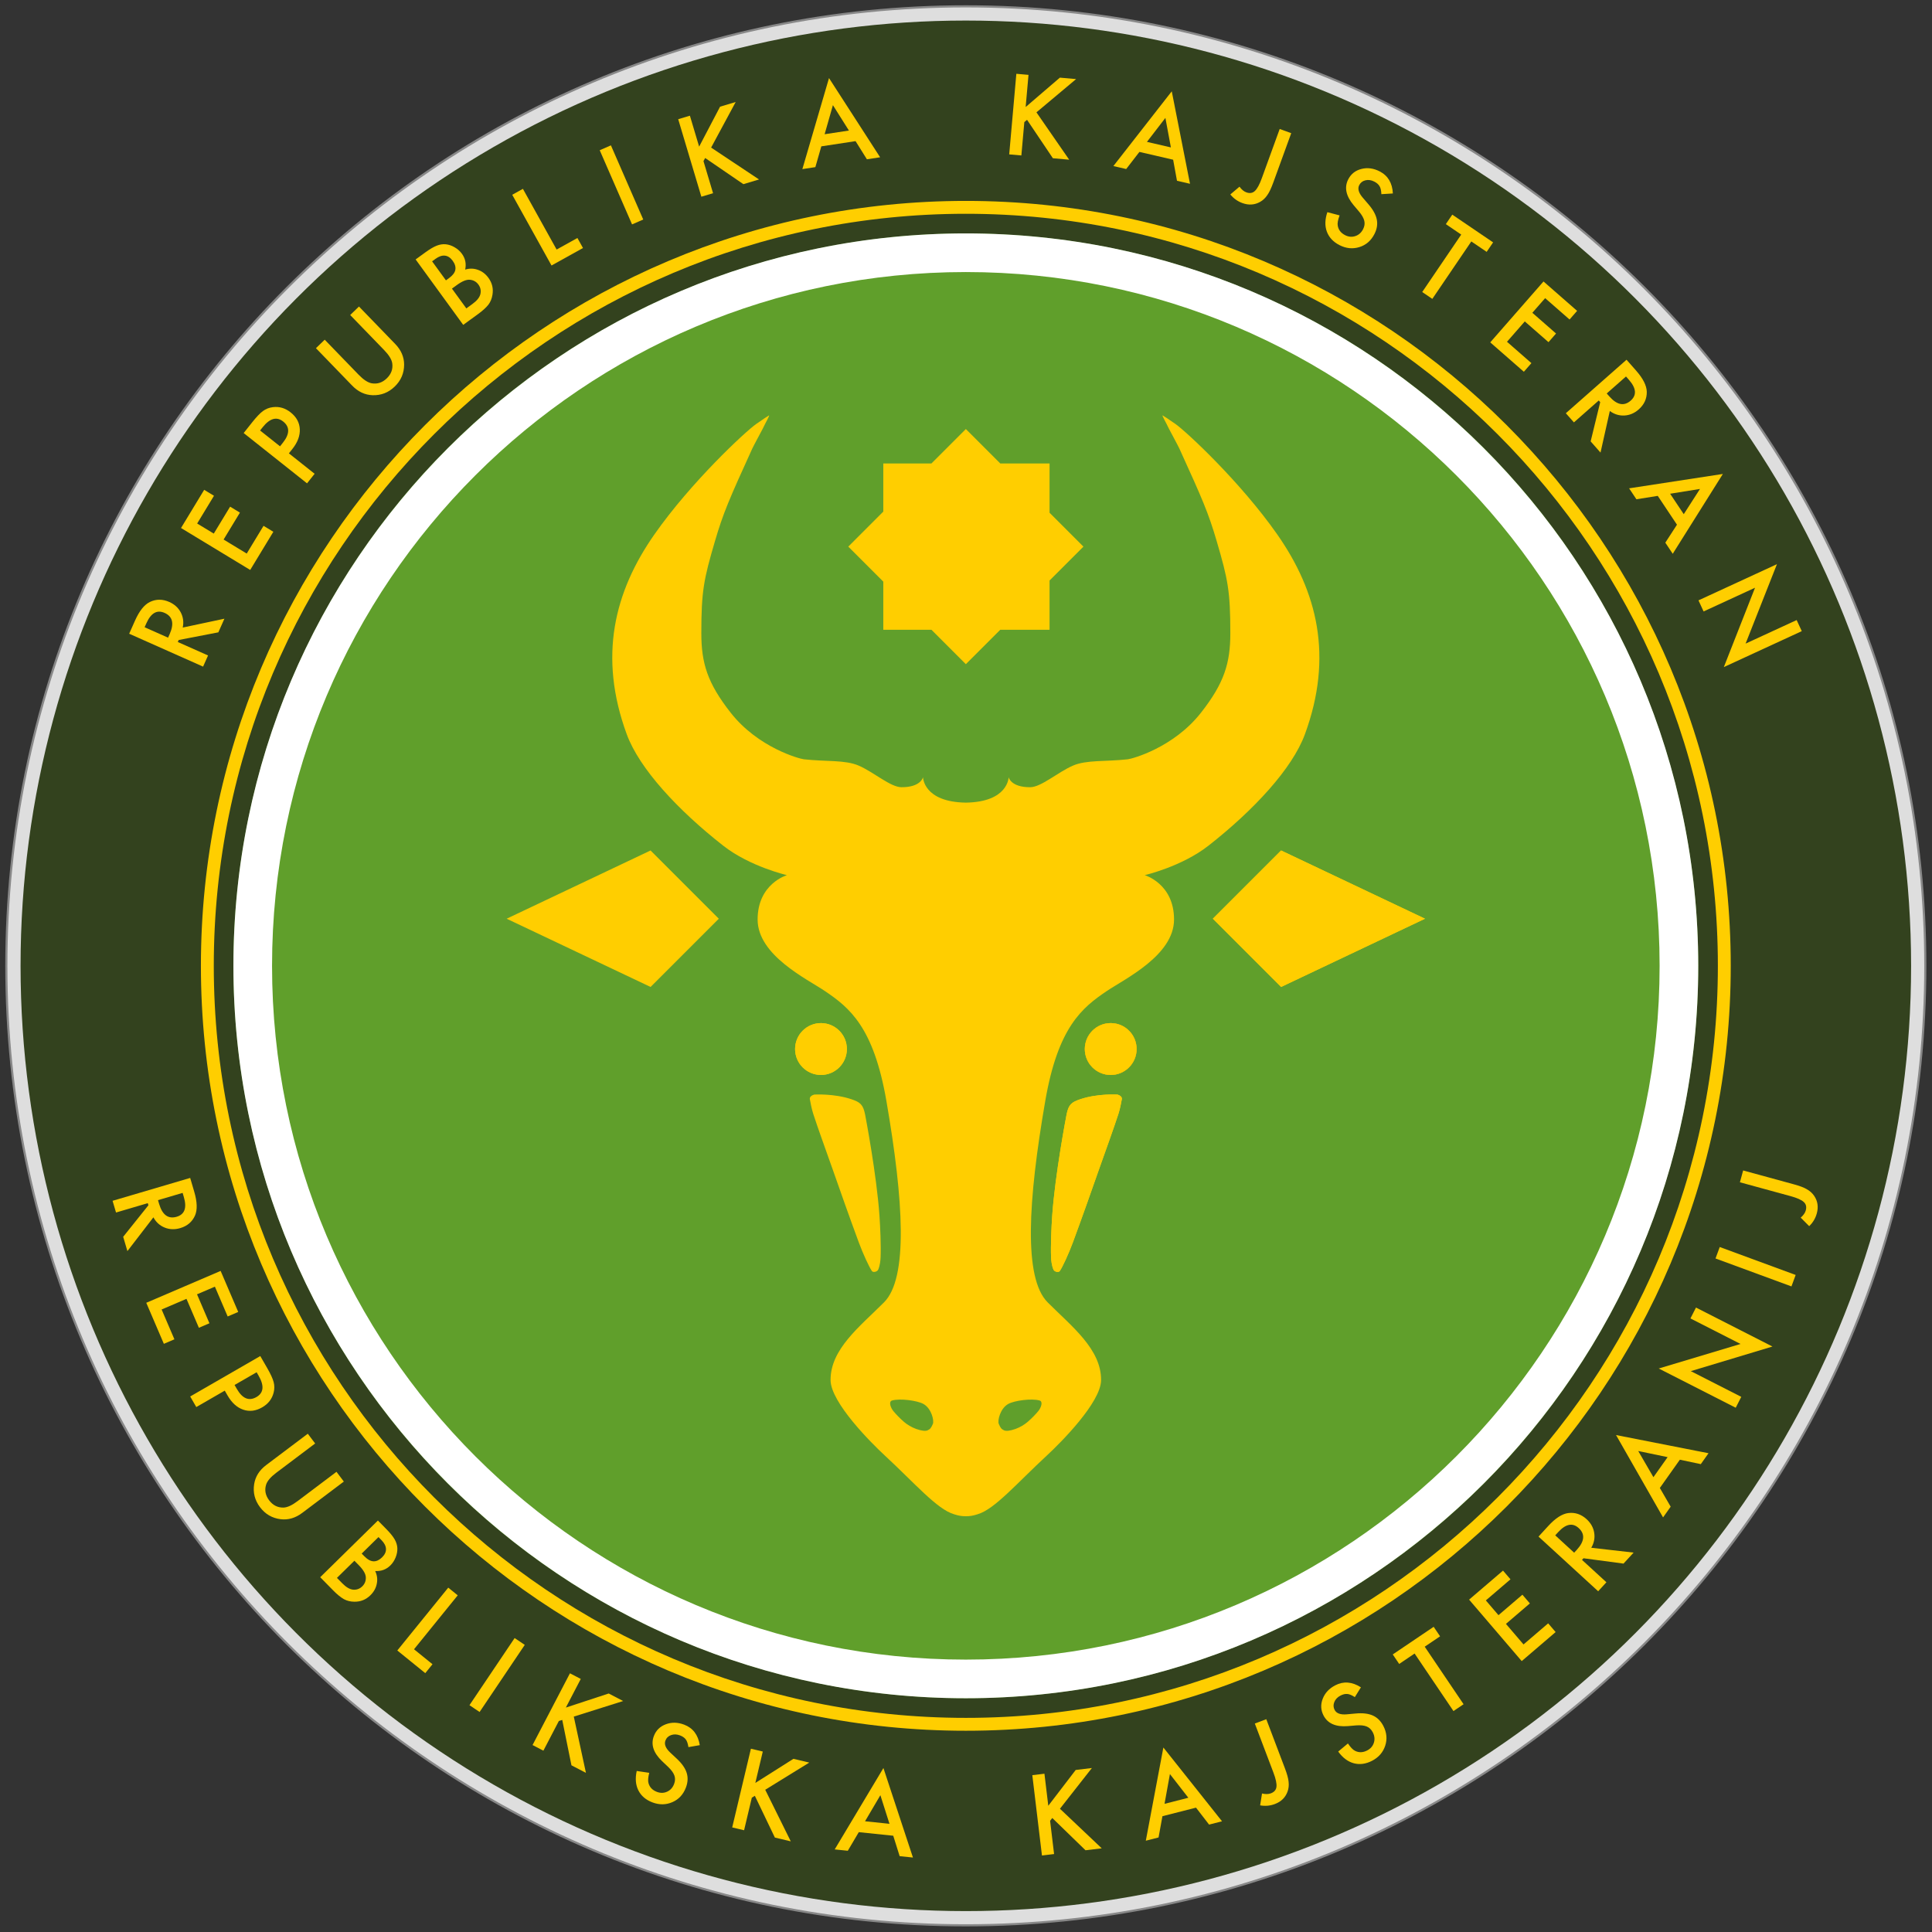 <?xml version="1.0" encoding="UTF-8" standalone="no"?><!DOCTYPE svg PUBLIC "-//W3C//DTD SVG 1.1//EN" "http://www.w3.org/Graphics/SVG/1.1/DTD/svg11.dtd"><svg width="100%" height="100%" viewBox="0 0 2813 2813" version="1.1" xmlns="http://www.w3.org/2000/svg" xmlns:xlink="http://www.w3.org/1999/xlink" xml:space="preserve" xmlns:serif="http://www.serif.com/" style="fill-rule:evenodd;clip-rule:evenodd;stroke-linejoin:round;stroke-miterlimit:2;"><rect x="0" y="0" width="2813" height="2813" fill="#333333" stroke="none"/><circle cx="1406.25" cy="1406.25" r="1397.02" style="fill:#dedede;"/><path d="M1406.25,7.666c771.899,0 1398.58,626.685 1398.58,1398.58c-0,771.899 -626.685,1398.58 -1398.58,1398.58c-771.899,-0 -1398.58,-626.685 -1398.58,-1398.58c0,-771.899 626.685,-1398.58 1398.58,-1398.58Zm0,3.125c-770.175,0 -1395.46,625.284 -1395.46,1395.46c0,770.175 625.284,1395.46 1395.46,1395.46c770.175,-0 1395.46,-625.284 1395.46,-1395.46c-0,-770.175 -625.284,-1395.46 -1395.46,-1395.46Z" style="fill:#888;"/><circle cx="1406.25" cy="1406.25" r="1376.32" style="fill:#33421e;"/><g><path d="M266.057,913.732l60.693,-12.904l-8.842,19.865l-57.732,11.132l-1.303,2.927l44.051,19.607l-7.228,16.241l-107.62,-47.9l8.469,-19.029c6.329,-14.219 13.572,-23.299 21.728,-27.24c9.051,-4.323 18.455,-4.313 28.213,0.03c7.621,3.392 13.201,8.492 16.74,15.301c3.539,6.808 4.483,14.132 2.831,21.97Zm-21.334,14.723l2.296,-5.158c6.846,-15.381 4.39,-25.688 -7.366,-30.92c-11.013,-4.902 -19.849,0.128 -26.509,15.091l-2.575,5.785l34.154,15.202Z" style="fill:#ffce00;fill-rule:nonzero;"/><path d="M311.553,721.852l-24.486,40.383l24.204,14.675l23.773,-39.208l14.287,8.663l-23.773,39.208l33.663,20.411l24.485,-40.382l14.287,8.663l-33.702,55.583l-100.728,-61.076l33.702,-55.583l14.288,8.663Z" style="fill:#ffce00;fill-rule:nonzero;"/><path d="M420.625,660.09l37.465,29.744l-11.053,13.922l-92.258,-73.244l12.524,-15.775c6.135,-7.728 11.306,-13.137 15.512,-16.227c4.239,-3.129 9.053,-5.022 14.444,-5.678c9.385,-1.186 18.021,1.351 25.909,7.613c8.445,6.705 12.891,14.846 13.34,24.424c0.449,9.579 -3.138,19.168 -10.76,28.768l-5.123,6.453Zm-12.906,-10.246l4.127,-5.199c10.152,-12.787 10.308,-23.086 0.469,-30.898c-9.521,-7.558 -19.515,-4.745 -29.983,8.441l-3.653,4.6l29.04,23.056Z" style="fill:#ffce00;fill-rule:nonzero;"/><path d="M472.785,494.597l49.352,50.977c7.041,7.272 13.376,11.44 19.006,12.502c8.25,1.428 15.591,-0.971 22.022,-7.197c6.468,-6.262 9.122,-13.539 7.961,-21.831c-0.773,-5.552 -4.733,-12.019 -11.879,-19.4l-49.353,-50.978l12.772,-12.364l52.749,54.485c8.632,8.917 12.966,18.95 13.001,30.102c-0.022,12.481 -4.583,23.126 -13.682,31.935c-9.099,8.81 -19.868,13.006 -32.307,12.588c-11.145,-0.396 -21.033,-5.052 -29.665,-13.969l-52.749,-54.485l12.772,-12.365Z" style="fill:#ffce00;fill-rule:nonzero;"/><path d="M674.446,473.011l-69.284,-95.268l14.315,-10.41c6.375,-4.637 11.815,-7.838 16.317,-9.603c4.543,-1.795 8.984,-2.477 13.322,-2.047c4.439,0.482 8.756,1.965 12.952,4.448c4.266,2.494 7.761,5.613 10.483,9.356c4.966,6.829 6.557,14.508 4.773,23.037c6.316,-1.952 12.505,-1.83 18.567,0.365c6.073,2.124 11.174,6.025 15.302,11.701c5.415,7.446 7.359,15.654 5.833,24.625c-0.863,5.471 -2.821,10.259 -5.873,14.365c-3.451,4.334 -8.427,8.864 -14.926,13.591l-21.781,15.84Zm-25.157,-64.815l4.505,-3.275c5.347,-3.889 8.405,-7.922 9.174,-12.097c0.768,-4.175 -0.523,-8.566 -3.873,-13.173c-3.261,-4.484 -7.012,-6.96 -11.253,-7.43c-4.24,-0.469 -8.787,1.061 -13.641,4.592l-5.06,3.679l20.148,27.704Zm29.707,40.847l8.885,-6.462c6.499,-4.726 10.343,-9.472 11.532,-14.236c1.205,-5.089 0.266,-9.752 -2.815,-13.989c-2.992,-4.114 -7.047,-6.447 -12.167,-7.001c-5.007,-0.572 -11.377,1.954 -19.111,7.578l-7.28,5.295l20.956,28.815Z" style="fill:#ffce00;fill-rule:nonzero;"/><path d="M761.356,274.953l49.079,88.376l30.281,-16.816l8.112,14.607l-45.822,25.447l-57.191,-102.983l15.541,-8.631Z" style="fill:#ffce00;fill-rule:nonzero;"/><path d="M889.495,211.642l47.076,107.982l-16.296,7.104l-47.076,-107.982l16.296,-7.104Z" style="fill:#ffce00;fill-rule:nonzero;"/><path d="M1017.95,213.491l30.478,-58.157l22.734,-6.794l-35.756,66.344l69.774,46.436l-22.807,6.815l-55.65,-38.075l-2.46,4.557l13.957,46.711l-17.032,5.09l-33.726,-112.867l17.033,-5.09l13.455,45.03Z" style="fill:#ffce00;fill-rule:nonzero;"/><path d="M1245.7,205.497l-49.857,7.587l-8.669,30.259l-18.931,2.881l38.79,-132.542l74.423,115.314l-19.233,2.927l-16.523,-26.426Zm-9.679,-15.427l-23.299,-36.97l-12.076,42.353l35.375,-5.383Z" style="fill:#ffce00;fill-rule:nonzero;"/><path d="M1493.36,155.822l49.819,-42.77l23.635,2.092l-57.749,48.426l47.665,68.94l-23.711,-2.099l-37.632,-55.951l-3.971,3.325l-4.299,48.562l-17.707,-1.567l10.388,-117.339l17.707,1.567l-4.145,46.814Z" style="fill:#ffce00;fill-rule:nonzero;"/><path d="M1708.11,232.548l-49.134,-11.364l-19.232,24.917l-18.657,-4.315l85.001,-108.844l26.571,134.649l-18.955,-4.384l-5.594,-30.659Zm-3.297,-17.912l-7.996,-42.961l-26.865,34.898l34.861,8.063Z" style="fill:#ffce00;fill-rule:nonzero;"/><path d="M1880.03,193.894l-26.032,71.634c-3.109,8.557 -6.026,14.722 -8.75,18.495c-2.932,4.346 -6.431,7.647 -10.498,9.903c-7.973,4.517 -16.573,5.099 -25.799,1.746c-6.979,-2.536 -12.845,-6.724 -17.595,-12.563l13.359,-11.299c3.074,4.201 6.379,6.945 9.916,8.23c4.972,1.807 9.1,1.169 12.385,-1.912c3.38,-3.047 6.781,-9.28 10.203,-18.697l26.031,-71.635l16.78,6.098Z" style="fill:#ffce00;fill-rule:nonzero;"/><path d="M2028.03,281.69l-16.729,1.028c-0.265,-5.393 -1.159,-9.281 -2.682,-11.662c-1.521,-2.608 -4.069,-4.829 -7.645,-6.661c-4.391,-2.25 -8.673,-2.873 -12.846,-1.868c-4.149,0.959 -7.175,3.295 -9.077,7.007c-2.622,5.115 -0.93,11.182 5.073,18.203l8.264,9.636c6.747,7.801 10.819,15.189 12.217,22.164c1.398,6.975 0.253,14.06 -3.436,21.257c-4.941,9.642 -12.238,15.961 -21.89,18.959c-9.72,3.02 -19.378,2.071 -28.975,-2.847c-9.098,-4.663 -15.231,-11.207 -18.4,-19.633c-3.079,-8.379 -2.837,-17.828 0.725,-28.347l17.833,4.681c-2.43,6.527 -3.344,11.432 -2.739,14.713c0.939,6.197 4.532,10.896 10.778,14.097c4.934,2.529 9.877,2.976 14.83,1.342c4.952,-1.634 8.727,-4.986 11.326,-10.055c1.044,-2.037 1.718,-4.049 2.022,-6.037c0.304,-1.987 0.221,-4.001 -0.247,-6.042c-0.469,-2.04 -1.335,-4.17 -2.598,-6.389c-1.263,-2.219 -2.918,-4.567 -4.963,-7.044l-7.959,-9.395c-11.241,-13.419 -13.868,-25.968 -7.883,-37.646c4.036,-7.876 10.422,-12.919 19.156,-15.13c8.757,-2.256 17.617,-1.087 26.58,3.506c12.085,6.194 18.507,16.915 19.265,32.163Z" style="fill:#ffce00;fill-rule:nonzero;"/><path d="M2142.25,351.547l-56.792,83.628l-14.706,-9.986l56.792,-83.629l-22.406,-15.216l9.387,-13.822l59.455,40.376l-9.387,13.823l-22.343,-15.174Z" style="fill:#ffce00;fill-rule:nonzero;"/><path d="M2285.28,465.196l-35.55,-31.089l-18.633,21.307l34.516,30.185l-11,12.577l-34.515,-30.185l-25.916,29.634l35.549,31.089l-10.999,12.577l-48.931,-42.791l77.547,-88.673l48.931,42.792l-10.999,12.577Z" style="fill:#ffce00;fill-rule:nonzero;"/><path d="M2343.91,598.404l-13.545,60.553l-14.378,-16.312l13.924,-57.123l-2.119,-2.404l-36.172,31.884l-11.754,-13.336l88.368,-77.893l13.773,15.625c10.291,11.675 15.53,22.042 15.716,31.099c0.161,10.028 -3.765,18.573 -11.777,25.636c-6.258,5.516 -13.219,8.465 -20.882,8.847c-7.664,0.382 -14.715,-1.81 -21.154,-6.576Zm-4.5,-25.527l3.733,4.235c11.133,12.63 21.526,14.69 31.179,6.181c9.043,-7.971 8.149,-18.1 -2.68,-30.386l-4.188,-4.75l-28.044,24.72Z" style="fill:#ffce00;fill-rule:nonzero;"/><path d="M2441.67,763.958l-27.971,-41.963l-31.085,4.95l-10.621,-15.934l136.505,-20.94l-72.989,116.228l-10.79,-16.188l16.951,-26.153Zm9.882,-15.298l23.639,-36.754l-43.485,6.98l19.846,29.774Z" style="fill:#ffce00;fill-rule:nonzero;"/><path d="M2472.99,874.133l114.244,-52.688l-45.635,115.649l74.338,-34.284l7.445,16.143l-113.482,52.336l45.428,-115.553l-74.893,34.539l-7.445,-16.142Z" style="fill:#ffce00;fill-rule:nonzero;"/></g><g><path d="M223.344,1772.46l-37.841,49.175l-6.148,-20.856l36.736,-45.907l-0.906,-3.074l-46.25,13.635l-5.027,-17.051l112.991,-33.31l5.889,19.978c4.401,14.929 4.775,26.538 1.12,34.827c-4.087,9.159 -11.254,15.249 -21.499,18.269c-8.001,2.359 -15.556,2.093 -22.665,-0.795c-7.108,-2.889 -12.575,-7.853 -16.4,-14.891Zm6.697,-25.041l1.596,5.415c4.761,16.149 13.312,22.403 25.655,18.765c11.563,-3.409 15.029,-12.968 10.397,-28.677l-1.79,-6.074l-35.858,10.571Z" style="fill:#ffce00;fill-rule:nonzero;"/><path d="M331.498,1916.79l-18.608,-43.406l-26.015,11.153l18.066,42.143l-15.357,6.584l-18.066,-42.144l-36.183,15.512l18.607,43.405l-15.356,6.584l-25.612,-59.744l108.268,-46.414l25.612,59.744l-15.356,6.583Z" style="fill:#ffce00;fill-rule:nonzero;"/><path d="M327.255,2024.78l-41.438,23.901l-8.881,-15.399l102.04,-58.857l10.063,17.448c4.93,8.547 8.059,15.345 9.385,20.393c1.352,5.092 1.341,10.265 -0.032,15.519c-2.348,9.164 -7.883,16.262 -16.607,21.293c-9.34,5.388 -18.547,6.529 -27.618,3.424c-9.072,-3.105 -16.671,-9.967 -22.795,-20.585l-4.117,-7.137Zm14.275,-8.234l3.316,5.749c8.158,14.143 17.678,18.076 28.56,11.799c10.53,-6.074 11.59,-16.402 3.178,-30.986l-2.935,-5.088l-32.119,18.526Z" style="fill:#ffce00;fill-rule:nonzero;"/><path d="M458.859,2101.7l-56.673,42.693c-8.084,6.09 -13.001,11.863 -14.749,17.319c-2.435,8.011 -0.959,15.592 4.428,22.742c5.416,7.19 12.311,10.721 20.682,10.591c5.605,-0.083 12.511,-3.215 20.717,-9.397l56.673,-42.692l10.696,14.198l-60.573,45.63c-9.912,7.467 -20.404,10.531 -31.475,9.192c-12.383,-1.561 -22.385,-7.399 -30.005,-17.515c-7.62,-10.116 -10.457,-21.32 -8.509,-33.612c1.767,-11.011 7.607,-20.25 17.519,-27.717l60.573,-45.63l10.696,14.198Z" style="fill:#ffce00;fill-rule:nonzero;"/><path d="M466.223,2296.44l84.021,-82.564l12.406,12.625c5.526,5.623 9.493,10.531 11.902,14.725c2.445,4.229 3.774,8.521 3.988,12.875c0.176,4.461 -0.654,8.949 -2.492,13.465c-1.838,4.588 -4.408,8.504 -7.71,11.748c-6.022,5.918 -13.383,8.623 -22.082,8.115c2.861,5.96 3.652,12.099 2.374,18.418c-1.206,6.319 -4.312,11.939 -9.319,16.859c-6.566,6.452 -14.398,9.585 -23.496,9.397c-5.539,-0.048 -10.563,-1.279 -15.074,-3.692c-4.795,-2.776 -10.009,-7.03 -15.642,-12.762l-18.876,-19.209Zm60.401,-34.431l3.904,3.972c4.635,4.716 9.073,7.147 13.316,7.292c4.243,0.145 8.396,-1.779 12.459,-5.772c3.954,-3.885 5.851,-7.96 5.691,-12.223c-0.161,-4.264 -2.344,-8.536 -6.551,-12.817l-4.385,-4.462l-24.434,24.01Zm-36.024,35.399l7.7,7.837c5.633,5.732 10.893,8.835 15.78,9.309c5.211,0.441 9.685,-1.174 13.422,-4.846c3.628,-3.565 5.338,-7.92 5.132,-13.065c-0.172,-5.037 -3.609,-10.965 -10.311,-17.786l-6.31,-6.421l-25.413,24.972Z" style="fill:#ffce00;fill-rule:nonzero;"/><path d="M666.457,2322.8l-63.65,78.535l26.909,21.809l-10.52,12.98l-40.72,-33.002l74.171,-91.515l13.81,11.193Z" style="fill:#ffce00;fill-rule:nonzero;"/><path d="M764.057,2394.94l-65.758,97.735l-14.749,-9.923l65.758,-97.735l14.749,9.923Z" style="fill:#ffce00;fill-rule:nonzero;"/><path d="M823.893,2486.22l62.383,-20.486l21.041,10.966l-71.871,22.681l17.701,81.923l-21.109,-11.001l-13.395,-66.085l-4.94,1.555l-22.53,43.233l-15.765,-8.216l54.441,-104.463l15.764,8.216l-21.72,41.677Z" style="fill:#ffce00;fill-rule:nonzero;"/><path d="M1018.88,2540.95l-16.514,2.865c-0.858,-5.332 -2.175,-9.097 -3.951,-11.295c-1.799,-2.425 -4.576,-4.351 -8.332,-5.779c-4.612,-1.753 -8.936,-1.9 -12.973,-0.441c-4.019,1.411 -6.769,4.066 -8.251,7.964c-2.041,5.373 0.308,11.217 7.049,17.534l9.275,8.666c7.566,7.011 12.427,13.905 14.585,20.683c2.158,6.778 1.8,13.947 -1.073,21.507c-3.848,10.127 -10.404,17.212 -19.667,21.255c-9.329,4.073 -19.033,4.193 -29.112,0.363c-9.557,-3.632 -16.374,-9.46 -20.452,-17.485c-3.983,-7.989 -4.784,-17.407 -2.403,-28.255l18.24,2.688c-1.696,6.755 -2.063,11.73 -1.101,14.925c1.616,6.056 5.705,10.33 12.266,12.824c5.183,1.969 10.145,1.869 14.887,-0.301c4.742,-2.17 8.125,-5.917 10.149,-11.242c0.813,-2.14 1.261,-4.214 1.345,-6.223c0.083,-2.008 -0.221,-4.001 -0.912,-5.978c-0.69,-1.976 -1.786,-3.998 -3.286,-6.064c-1.5,-2.066 -3.403,-4.218 -5.709,-6.454l-8.945,-8.46c-12.651,-12.099 -16.645,-24.282 -11.984,-36.549c3.144,-8.272 8.935,-13.989 17.373,-17.148c8.455,-3.207 17.39,-3.022 26.804,0.555c12.694,4.825 20.259,14.773 22.692,29.845Z" style="fill:#ffce00;fill-rule:nonzero;"/><path d="M1099.76,2595.97l55.477,-35.121l23.084,5.487l-64.141,39.57l37.199,75.106l-23.158,-5.505l-29.15,-60.802l-4.41,2.716l-11.273,47.431l-17.295,-4.111l27.239,-114.605l17.295,4.11l-10.867,45.724Z" style="fill:#ffce00;fill-rule:nonzero;"/><path d="M1300.56,2672.84l-50.161,-5.211l-16.008,27.101l-19.047,-1.978l70.912,-118.506l42.992,130.338l-19.351,-2.01l-9.337,-29.734Zm-5.483,-17.368l-13.239,-41.645l-22.351,37.948l35.59,3.697Z" style="fill:#ffce00;fill-rule:nonzero;"/><path d="M1526.31,2629.2l39.923,-52.128l23.558,-2.829l-46.516,59.298l60.862,57.624l-23.634,2.837l-48.365,-46.983l-3.2,4.073l5.812,48.404l-17.65,2.119l-14.043,-116.958l17.65,-2.119l5.603,46.662Z" style="fill:#ffce00;fill-rule:nonzero;"/><path d="M1741.38,2631.94l-48.869,12.453l-5.65,30.965l-18.557,4.729l25.565,-135.715l85.405,107.435l-18.852,4.804l-19.042,-24.671Zm-11.15,-14.401l-26.822,-34.5l-7.852,43.336l34.674,-8.836Z" style="fill:#ffce00;fill-rule:nonzero;"/><path d="M1843.73,2503.15l27.022,71.267c3.227,8.513 5.04,15.088 5.438,19.724c0.614,5.207 0.117,9.992 -1.493,14.355c-3.093,8.626 -9.23,14.678 -18.409,18.159c-6.943,2.632 -14.12,3.286 -21.531,1.962l2.75,-17.28c5.07,1.178 9.365,1.1 12.885,-0.234c4.946,-1.876 7.658,-5.052 8.136,-9.531c0.572,-4.514 -0.917,-11.456 -4.47,-20.825l-27.021,-71.267l16.693,-6.33Z" style="fill:#ffce00;fill-rule:nonzero;"/><path d="M1981.5,2456.76l-8.854,14.232c-4.55,-2.909 -8.236,-4.433 -11.059,-4.571c-3.008,-0.271 -6.294,0.52 -9.859,2.373c-4.378,2.275 -7.366,5.404 -8.965,9.387c-1.621,3.939 -1.471,7.758 0.453,11.459c2.65,5.1 8.576,7.237 17.776,6.41l12.642,-1.153c10.267,-0.98 18.648,-0.019 25.143,2.883c6.495,2.901 11.607,7.94 15.336,15.116c4.996,9.613 5.92,19.221 2.772,28.825c-3.17,9.673 -9.539,16.995 -19.107,21.967c-9.072,4.715 -17.959,5.923 -26.663,3.625c-8.613,-2.345 -16.175,-8.016 -22.685,-17.014l14.147,-11.823c3.912,5.762 7.38,9.348 10.405,10.756c5.595,2.825 11.507,2.619 17.735,-0.618c4.919,-2.557 8.148,-6.327 9.685,-11.31c1.537,-4.984 0.992,-10.003 -1.635,-15.057c-1.055,-2.031 -2.305,-3.746 -3.748,-5.146c-1.444,-1.399 -3.133,-2.499 -5.068,-3.299c-1.935,-0.8 -4.173,-1.328 -6.713,-1.584c-2.541,-0.256 -5.413,-0.268 -8.617,-0.036l-12.268,1.045c-17.45,1.388 -29.201,-3.74 -35.252,-15.384c-4.081,-7.853 -4.493,-15.979 -1.234,-24.379c3.234,-8.445 9.32,-14.99 18.256,-19.634c12.05,-6.263 24.509,-5.286 37.377,2.93Z" style="fill:#ffce00;fill-rule:nonzero;"/><path d="M2074.39,2397.6l56.589,83.766l-14.73,9.952l-56.589,-83.767l-22.443,15.162l-9.353,-13.846l59.553,-40.231l9.353,13.845l-22.38,15.119Z" style="fill:#ffce00;fill-rule:nonzero;"/><path d="M2199.27,2299.49l-35.878,30.709l18.406,21.504l34.835,-29.817l10.865,12.693l-34.835,29.817l25.6,29.908l35.878,-30.71l10.865,12.693l-49.383,42.27l-76.6,-89.491l49.382,-42.27l10.865,12.694Z" style="fill:#ffce00;fill-rule:nonzero;"/><path d="M2316.89,2253.55l61.65,7.033l-14.691,16.03l-58.28,-7.774l-2.165,2.362l35.547,32.579l-12.01,13.105l-86.844,-79.59l14.073,-15.355c10.516,-11.474 20.266,-17.785 29.252,-18.933c9.955,-1.225 18.869,1.77 26.743,8.987c6.15,5.636 9.822,12.243 11.016,19.823c1.195,7.58 -0.236,14.824 -4.291,21.733Zm-24.904,7.187l3.815,-4.162c11.375,-12.411 12.319,-22.964 2.832,-31.659c-8.887,-8.144 -18.863,-6.18 -29.929,5.894l-4.278,4.669l27.56,25.258Z" style="fill:#ffce00;fill-rule:nonzero;"/><path d="M2445.89,2125.33l-29.148,41.154l15.763,27.245l-11.068,15.627l-68.479,-119.928l134.667,26.476l-11.244,15.876l-30.491,-6.45Zm-17.824,-3.742l-42.785,-8.893l22.104,38.093l20.681,-29.2Z" style="fill:#ffce00;fill-rule:nonzero;"/><path d="M2527.23,2049.67l-112.092,-57.124l119.083,-35.733l-72.938,-37.171l8.071,-15.838l111.345,56.744l-118.879,35.836l73.482,37.448l-8.072,15.838Z" style="fill:#ffce00;fill-rule:nonzero;"/><path d="M2503.94,1815.66l110.55,40.68l-6.138,16.682l-110.551,-40.679l6.139,-16.683Z" style="fill:#ffce00;fill-rule:nonzero;"/><path d="M2538.03,1704.18l73.519,20.099c8.783,2.401 15.165,4.804 19.147,7.211c4.571,2.568 8.147,5.787 10.727,9.656c5.152,7.578 6.434,16.101 3.845,25.57c-1.958,7.163 -5.653,13.351 -11.085,18.562l-12.352,-12.393c3.937,-3.406 6.402,-6.924 7.394,-10.555c1.395,-5.102 0.423,-9.165 -2.917,-12.187c-3.312,-3.12 -9.801,-6.001 -19.466,-8.643l-73.52,-20.099l4.708,-17.221Z" style="fill:#ffce00;fill-rule:nonzero;"/></g><path d="M1406.25,292.519c614.685,0 1113.73,499.046 1113.73,1113.73c-0,614.685 -499.046,1113.73 -1113.73,1113.73c-614.685,-0 -1113.73,-499.046 -1113.73,-1113.73c0,-614.685 499.046,-1113.73 1113.73,-1113.73Zm0,18.75c-604.336,0 -1094.98,490.645 -1094.98,1094.98c0,604.336 490.645,1094.98 1094.98,1094.98c604.336,-0 1094.98,-490.645 1094.98,-1094.98c-0,-604.336 -490.645,-1094.98 -1094.98,-1094.98Z" style="fill:#ffce00;"/><circle cx="1406.25" cy="1406.25" r="1066.4" style="fill:#609f2b;"/><path d="M1406.25,339.852c588.561,-0 1066.4,477.837 1066.4,1066.4c0,588.561 -477.837,1066.4 -1066.4,1066.4c-588.561,0 -1066.4,-477.837 -1066.4,-1066.4c-0,-588.561 477.837,-1066.4 1066.4,-1066.4Zm0,56.25c-557.516,-0 -1010.15,452.632 -1010.15,1010.15c-0,557.516 452.632,1010.15 1010.15,1010.15c557.516,0 1010.15,-452.632 1010.15,-1010.15c0,-557.516 -452.632,-1010.15 -1010.15,-1010.15Z" style="fill:#fff;"/><g><g id="kayox-svg"><g id="ox-main"><path id="cheek-outside-right" d="M1530.37,1830.67c-0.695,-17.101 0.507,-44.289 1.668,-60.826c4.185,-59.576 20.104,-143.115 20.942,-147.314c2.844,-14.244 7.175,-17.765 19.714,-21.991c25.674,-8.655 54.372,-6.836 54.373,-6.835c8.266,2.489 6.166,7.346 6.082,7.91c-0.395,2.66 -2.476,13.384 -4.788,20.402c-8.372,25.414 -14.436,41.594 -28.157,80.434c-13.196,37.354 -21.198,60.644 -37.908,106.016c-6.207,16.855 -15.266,36.442 -19.324,42.246c-1.582,2.264 -7.663,1.241 -9.148,-2.204c-2.59,-6.007 -3.278,-13.498 -3.454,-17.838Z" style="fill:#ffce00;fill-rule:nonzero;"/><path id="cheek-outside-left" d="M1282.16,1830.67c0.694,-17.101 -0.507,-44.289 -1.669,-60.826c-4.184,-59.576 -20.104,-143.115 -20.942,-147.314c-2.844,-14.244 -7.174,-17.765 -19.713,-21.991c-25.675,-8.655 -54.372,-6.836 -54.374,-6.835c-8.265,2.489 -6.165,7.346 -6.082,7.91c0.396,2.66 2.477,13.384 4.788,20.402c8.372,25.414 14.437,41.594 28.158,80.434c13.196,37.354 21.198,60.644 37.908,106.016c6.207,16.855 15.265,36.442 19.323,42.246c1.583,2.264 7.663,1.241 9.149,-2.204c2.59,-6.007 3.278,-13.498 3.454,-17.838Z" style="fill:#ffce00;fill-rule:nonzero;"/><path id="oxhead" d="M1406.25,1174.4l0,-5.769c61.974,-0.919 62.327,-36.991 62.327,-36.991c-0,0 2.969,14.721 31.495,14.548c15.818,-0.096 40.362,-22.002 62.143,-31.447c19.781,-8.577 47.734,-5.606 79.795,-9.205c6.628,-0.744 66.619,-16.89 106.57,-67.755c33.986,-43.27 42.785,-72.329 42.785,-115.765c-0,-61.237 -3.455,-78.31 -19.859,-134.158c-12.011,-40.889 -20.428,-60.336 -54.35,-134.792c-2.042,-4.482 -14.256,-26.856 -15.201,-28.903c-3.636,-7.878 -10.821,-20.148 -9.078,-19.257c0.849,0.434 8.547,5.306 18.806,12.561c16.186,11.448 94.784,84.695 147.805,160.39c58.556,83.544 82.158,177.832 40.42,291.325c-18.382,50.012 -74.453,110.419 -140.303,162.054c-39.01,30.59 -92.9,42.976 -92.9,42.976c-0,0 42.698,12.324 42.698,64.533c0,52.208 -71.701,86.514 -97.899,104.183c-36.096,24.345 -71.036,52.606 -89.592,159.998c-25.181,145.732 -31.817,258.016 3.502,293.347c35.355,35.367 77.939,68.03 77.774,113.105c-0.117,32.593 -59.414,91.808 -78.996,109.873c-43.406,40.104 -76.011,78.303 -100.658,85.437c-0.2,0.083 -0.411,0.13 -0.6,0.212c-6.407,2.066 -10.944,2.743 -16.646,2.732l-0.019,-0c-5.702,0.011 -10.296,-0.666 -16.703,-2.732c-0.189,-0.082 -0.4,-0.129 -0.6,-0.212c-24.647,-7.134 -57.252,-45.333 -100.658,-85.437c-19.582,-18.065 -78.879,-77.28 -78.996,-109.873c-0.165,-45.075 42.419,-77.738 77.774,-113.105c35.319,-35.331 28.683,-147.615 3.502,-293.347c-18.556,-107.392 -53.496,-135.653 -89.592,-159.998c-26.198,-17.669 -97.899,-51.975 -97.899,-104.183c-0,-52.209 42.698,-64.533 42.698,-64.533c0,0 -53.89,-12.386 -92.9,-42.976c-65.85,-51.635 -121.921,-112.042 -140.303,-162.054c-41.738,-113.493 -18.136,-207.781 40.42,-291.325c53.021,-75.695 131.619,-148.942 147.805,-160.39c10.259,-7.255 17.957,-12.127 18.806,-12.561c1.743,-0.891 -5.442,11.379 -9.078,19.257c-0.945,2.047 -13.159,24.421 -15.201,28.903c-33.922,74.456 -42.339,93.903 -54.35,134.792c-16.404,55.848 -19.859,72.921 -19.859,134.158c0,43.436 8.799,72.495 42.785,115.765c39.951,50.865 99.942,67.011 106.57,67.755c32.061,3.599 60.014,0.628 79.795,9.205c21.781,9.445 46.325,31.351 62.143,31.447c28.526,0.173 31.495,-14.548 31.495,-14.548c0,0 0.353,36.072 62.327,36.991l0,5.769Zm-47.978,898.814c-2.761,6.432 -4.042,7.577 -7.651,9.316c-2.717,1.309 -8.266,1 -16.643,-1.967c-6.666,-2.361 -13.277,-6.414 -17.847,-10.373c-6.376,-5.524 -11.746,-11.238 -15.46,-15.728c-3.715,-4.49 -7.352,-13.727 -1.794,-15.34c11.382,-3.303 36.639,-0.028 45.692,5.063c11.695,6.578 15.741,24.28 13.703,29.029Zm95.956,-0c2.761,6.432 4.042,7.577 7.651,9.316c2.717,1.309 8.266,1 16.643,-1.967c6.666,-2.361 13.277,-6.414 17.847,-10.373c6.376,-5.524 11.746,-11.238 15.46,-15.728c3.715,-4.49 7.352,-13.727 1.794,-15.34c-11.382,-3.303 -36.639,-0.028 -45.692,5.063c-11.695,6.578 -15.741,24.28 -13.703,29.029Z" style="fill:#ffce00;"/><path id="eye-right" d="M1579.49,1527.41c0,20.827 16.902,37.729 37.718,37.729c20.815,-0 37.694,-16.902 37.694,-37.729c-0,-20.875 -16.879,-37.777 -37.694,-37.777c-20.816,0 -37.718,16.902 -37.718,37.777" style="fill:#ffce00;fill-rule:nonzero;"/><path id="eye-left" d="M1233.05,1527.41c0,20.827 -16.901,37.729 -37.717,37.729c-20.816,-0 -37.694,-16.902 -37.694,-37.729c-0,-20.875 16.878,-37.777 37.694,-37.777c20.816,0 37.717,16.902 37.717,37.777" style="fill:#ffce00;fill-rule:nonzero;"/><path id="ear-right" d="M1765.92,1337.65l99.354,99.354l209.543,-99.354l-209.543,-99.353l-99.354,99.353Z" style="fill:#ffce00;fill-rule:nonzero;"/><path id="ear-left" d="M1046.58,1337.65l-99.354,99.354l-209.543,-99.354l209.543,-99.353l99.354,99.353Z" style="fill:#ffce00;fill-rule:nonzero;"/><path id="star" d="M1528.16,845.214l49.33,-49.318l-49.33,-49.341l0,-71.745l-71.744,0l-50.129,-50.129l-50.117,50.129l-70.087,0l-0,70.087l-50.987,50.999l50.987,50.976l-0,70.063l70.075,0l50.129,50.118l50.129,-50.118l71.744,0l0,-71.721Z" style="fill:#ffce00;fill-rule:nonzero;"/></g><g id="_3d-foreground" serif:id="3d-foreground"><path id="eye-3d-right" d="M1579.49,1527.41c0,20.827 16.902,37.729 37.718,37.729c20.815,-0 37.694,-16.902 37.694,-37.729c-0,-20.875 -16.879,-37.777 -37.694,-37.777c-20.816,0 -37.718,16.902 -37.718,37.777" style="fill:#dfa000;fill-rule:nonzero;"/><path id="eye-3d-left" d="M1233.05,1527.41c0,20.827 -16.901,37.729 -37.717,37.729c-20.816,-0 -37.694,-16.902 -37.694,-37.729c-0,-20.875 16.878,-37.777 37.694,-37.777c20.816,0 37.717,16.902 37.717,37.777" style="fill:#ffce00;fill-rule:nonzero;"/></g><g id="shadow-foreground"><path id="ear-shadow-right" d="M1765.92,1337.65l99.354,99.354l209.543,-99.354l-209.543,-99.353l-99.354,99.353Z" style="fill:#ffce00;fill-rule:nonzero;"/><path id="cheek-shadow-right" d="M1530.37,1830.67c-0.695,-17.101 0.507,-44.289 1.668,-60.826c4.185,-59.576 20.104,-143.115 20.942,-147.314c2.844,-14.244 7.175,-17.765 19.714,-21.991c25.674,-8.655 54.372,-6.836 54.373,-6.835c8.266,2.489 6.166,7.346 6.082,7.91c-0.395,2.66 -2.476,13.384 -4.788,20.402c-8.372,25.414 -14.436,41.594 -28.157,80.434c-13.196,37.354 -21.198,60.644 -37.908,106.016c-6.207,16.855 -15.266,36.442 -19.324,42.246c-1.582,2.264 -7.663,1.241 -9.148,-2.204c-2.59,-6.007 -3.278,-13.498 -3.454,-17.838Z" style="fill:#ffce00;fill-rule:nonzero;"/><path id="eye-shadow-right" d="M1579.49,1527.41c0,20.827 16.902,37.729 37.718,37.729c20.815,-0 37.694,-16.902 37.694,-37.729c-0,-20.875 -16.879,-37.777 -37.694,-37.777c-20.816,0 -37.718,16.902 -37.718,37.777" style="fill:#ffce00;fill-rule:nonzero;"/></g></g></g></svg>